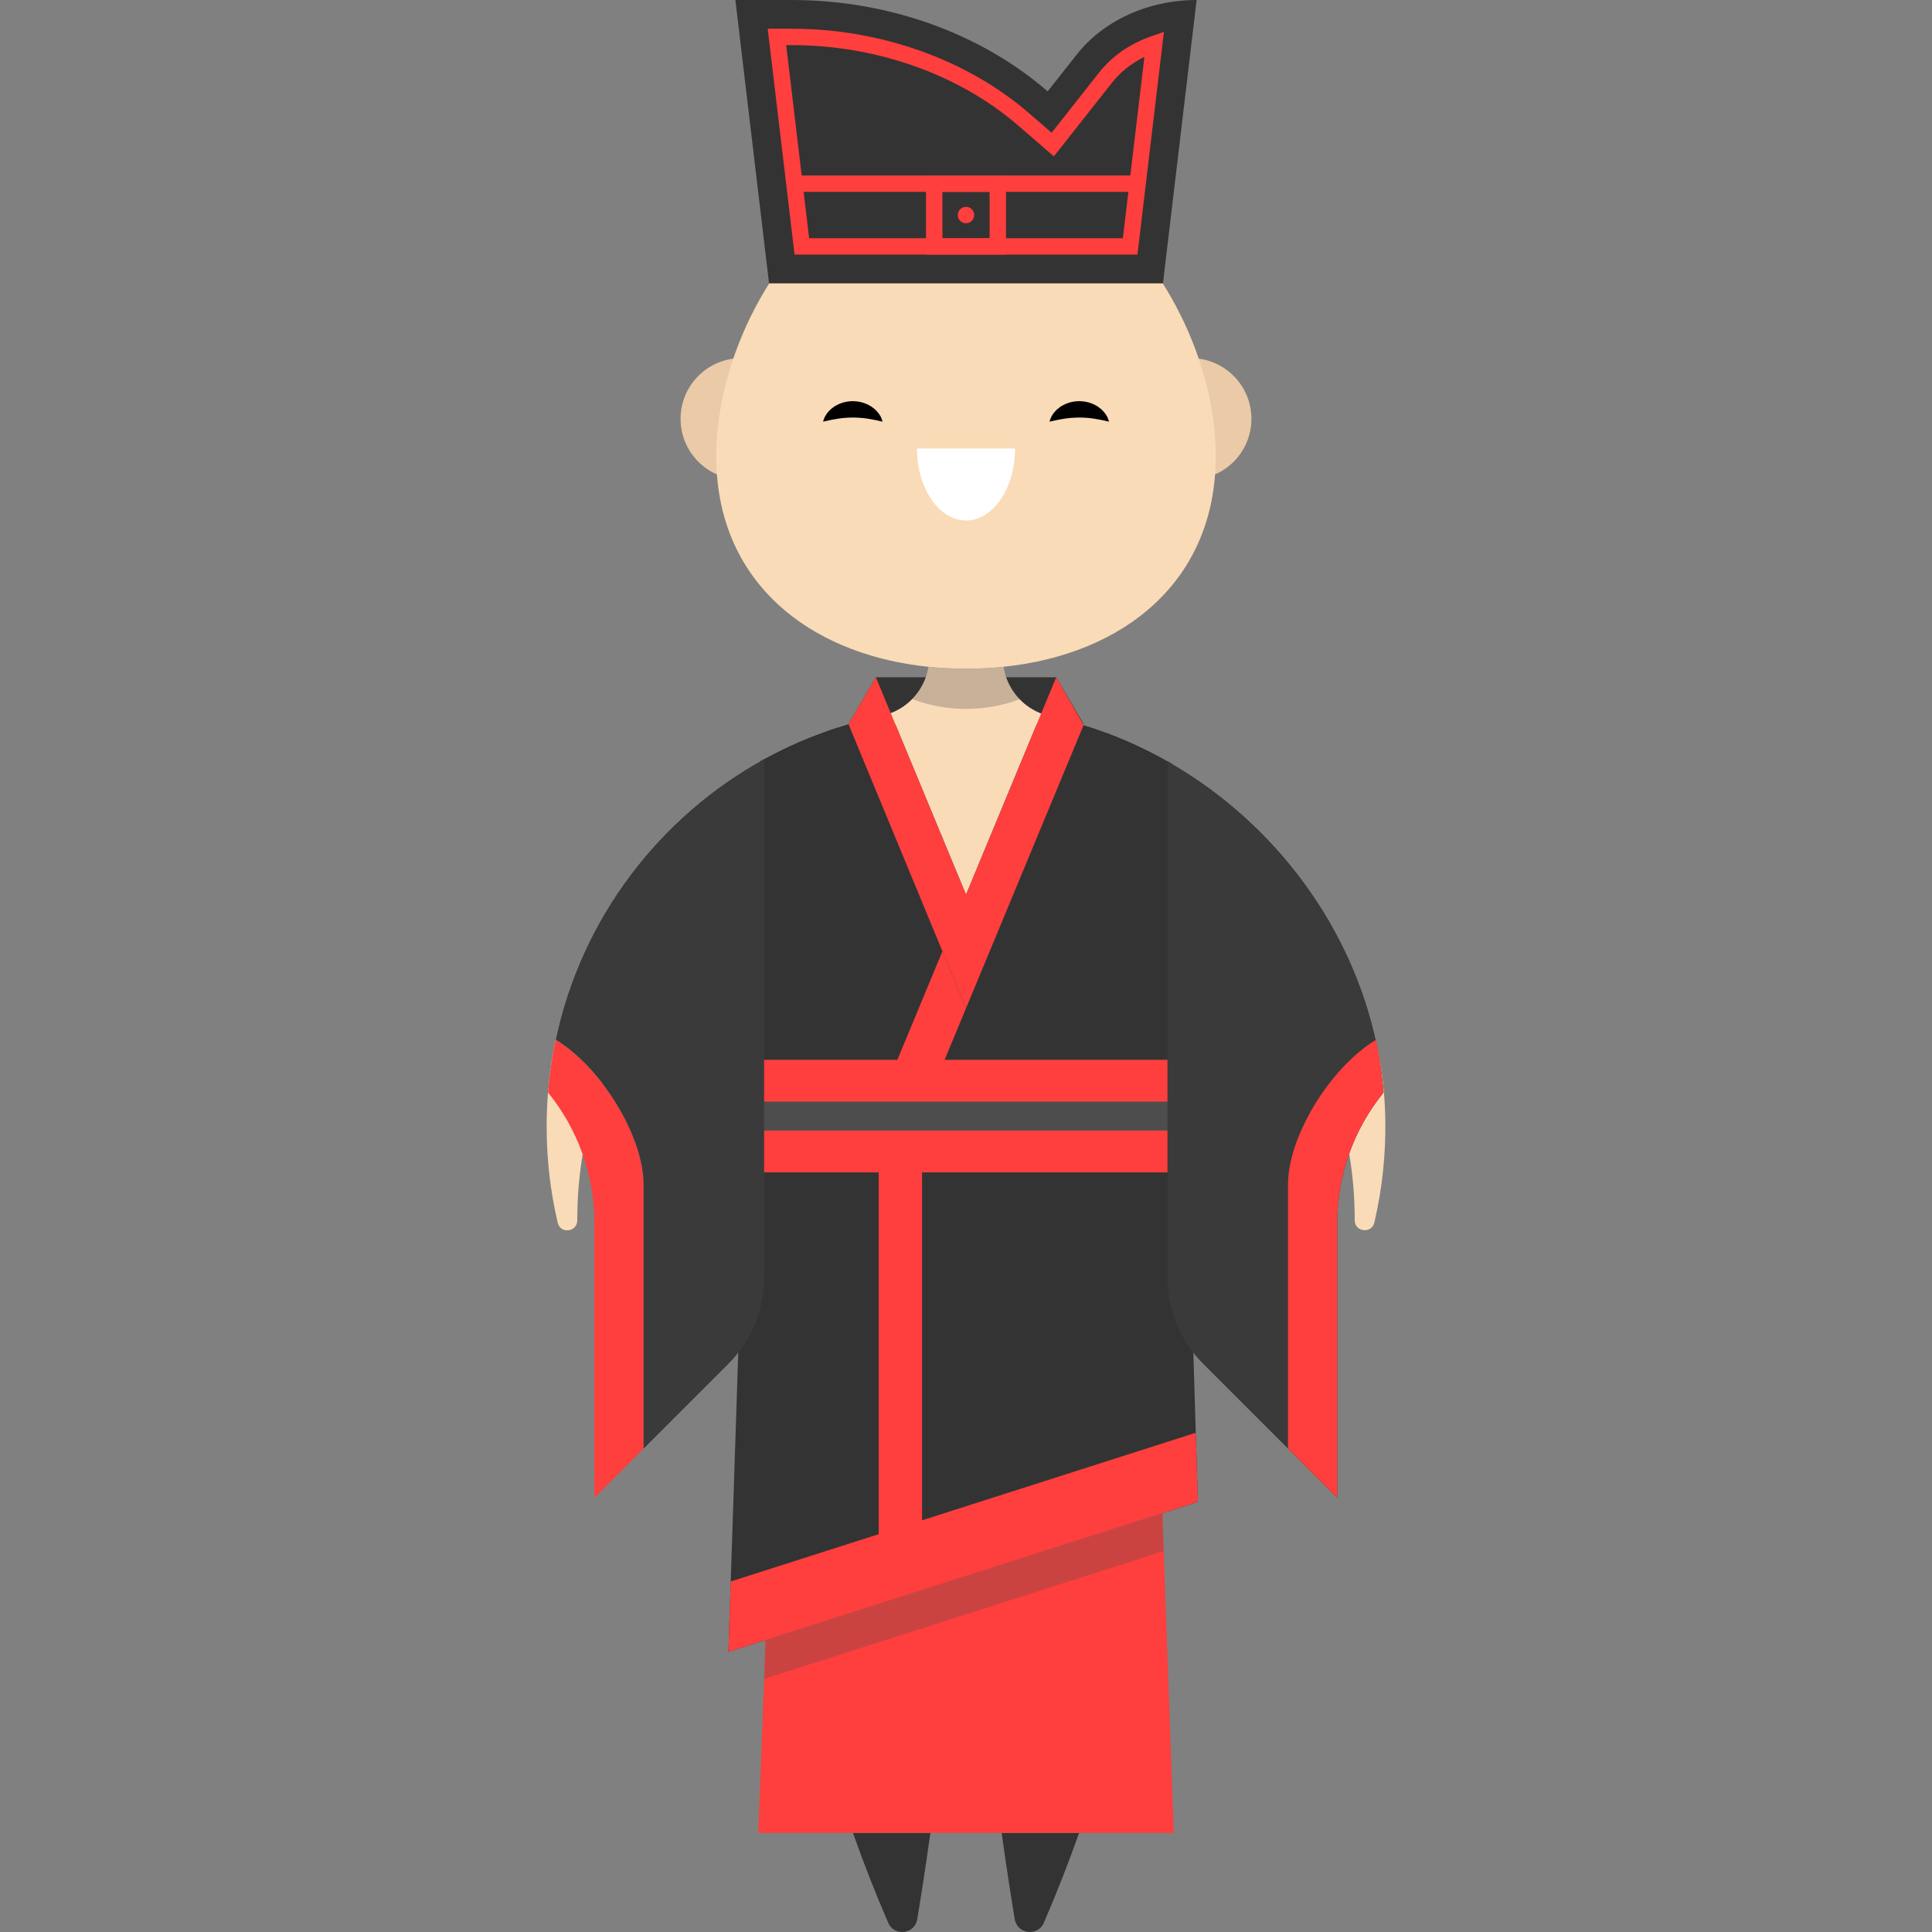 <?xml version="1.0" encoding="iso-8859-1"?>
<!-- Uploaded to: SVG Repo, www.svgrepo.com, Generator: SVG Repo Mixer Tools -->
<svg version="1.1" id="Layer_1" xmlns="http://www.w3.org/2000/svg" xmlns:xlink="http://www.w3.org/1999/xlink" 
	 viewBox="0 0 470.901 470.901" xml:space="preserve">
<rect x="0" y="0" width="470.901" height="470.901" fill="#808080" stroke="none"/>
<g>
	<polygon style="fill:#333333;" points="257.437,165.083 213.483,165.083 206.795,176.482 264.125,176.482 	"/>
	<path style="fill:#333333;" d="M226.765,446.753c-1.15,8.29-2.28,15.5-3.2,21.04c-0.6,3.65-5.6,4.27-7.07,0.87
		c-3.18-7.34-6.04-14.66-8.6-21.91H226.765z"/>
	<path style="fill:#333333;" d="M263.015,446.753c-2.56,7.25-5.42,14.57-8.6,21.91c-1.47,3.4-6.47,2.78-7.08-0.87
		c-0.92-5.54-2.05-12.75-3.2-21.04H263.015z"/>
	<path style="fill:#F9DBB7;" d="M337.655,273.003c0.13,8.6-0.8,16.97-2.67,24.97c-0.66,2.81-4.79,2.34-4.79-0.55v-0.22
		c0-5.46-0.46-10.81-1.35-16.01c-4.53-26.62-20.16-49.45-41.97-63.57c-0.77-0.5-1.54-0.98-2.32-1.45c-0.92-0.56-1.84-1.1-2.78-1.63
		c-13.69-7.7-22.13,20.54-38.95,20.54c-5.44,0-15.81-0.88-21,0c-10.86,1.84-23.42-25.75-32.69-20.54c-1.74,0.97-3.44,2-5.1,3.09
		c-18.51,11.97-32.57,30.23-39.18,51.76c-2.7,8.79-4.15,18.13-4.15,27.81v0.22c0.01,2.88-4.11,3.42-4.77,0.61
		c-1.76-7.52-2.7-15.36-2.7-23.42c0-2.8,0.11-5.58,0.34-8.32v-0.01c2.79-34.69,22.92-64.49,51.7-80.73
		c7.09-4.01,14.7-7.19,22.71-9.42c2.25-0.63,4.53-1.18,6.84-1.65c1.59-0.32,3.08-0.9,4.43-1.7c3.51-2.04,6.08-5.51,6.94-9.62
		l0.13-0.64c2.98,0.31,6.03,0.47,9.13,0.47s6.15-0.15,9.12-0.47l0.16,0.76c0.84,4.04,3.33,7.44,6.74,9.5
		c1.37,0.84,2.89,1.45,4.51,1.8c10.1,2.18,19.72,5.92,28.57,10.94c0.37,0.2,0.74,0.42,1.11,0.63c25.08,14.62,43.89,39.6,49.93,68.44
		c0.06,0.27,0.11,0.54,0.16,0.81C336.915,261.142,337.565,267.022,337.655,273.003z"/>
	<path style="opacity:0.29;fill:#4D4D4D;enable-background:new    ;" d="M248.555,170.421c-4.07,1.53-8.47,2.36-13.07,2.36
		c-4.62,0-9.05-0.84-13.14-2.38c1.93-1.95,3.093-4.323,3.88-7.24l0.198-1.192c2.98,0.31,6.082,0.553,9.182,0.553
		s5.927-0.126,8.897-0.446l0.258,1.325C245.486,166.266,246.47,168.204,248.555,170.421z"/>
	<path style="fill:#333333;" d="M291.965,366.059l-114.43,36.59l0.57-17.18l3.24-98.39l1.6-41.33l1.09-28.12l1.24-32.08
		c4.94-2.79,10.12-5.17,15.52-7.11c1.97-0.72,3.97-1.37,6-1.96l11.43,0.05l17.23,41.55l17.18-41.42l11.49,0.05
		c2.03,0.62,4.03,1.3,6,2.04c5.39,2.03,10.59,4.52,15.54,7.4l1.21,31.47l1.09,28.13l1.6,41.33l1.89,62.14L291.965,366.059z"/>
	<polygon style="fill:#FE3F3D;" points="289.075,285.749 181.835,285.749 182.455,258.313 288.455,258.313 	"/>
	<polygon style="fill:#4D4D4D;" points="289.075,275.547 181.835,275.547 182.455,268.514 288.455,268.514 	"/>
	<path style="fill:#FE3F3D;" d="M156.865,288.703v64.38l-12,12v-67.05c0-11.56-3.99-22.77-11.29-31.74v-0.01
		c0.35-4.37,0.98-8.66,1.86-12.85C146.825,260.413,156.865,277.142,156.865,288.703z"/>
	<path style="fill:#3A3A3A;" d="M186.245,185.003v126.43c0,7.86-3.12,15.39-8.68,20.95l-20.7,20.7v-64.38
		c0-11.56-10.04-28.29-21.43-35.27C141.645,223.932,160.595,199.122,186.245,185.003z"/>
	<path style="fill:#3A3A3A;" d="M337.225,266.283v0.01c-3.65,4.49-6.47,9.53-8.38,14.9s-2.91,11.06-2.91,16.84v67.05l-32.7-32.7
		c-5.56-5.56-8.68-13.09-8.68-20.95v-125.91c0.37,0.2,0.74,0.42,1.11,0.63c25.08,14.62,43.89,39.6,49.93,68.44
		c0.06,0.27,0.11,0.54,0.16,0.81C336.435,258.962,336.925,262.592,337.225,266.283z"/>
	<path style="fill:#FE3F3D;" d="M313.935,288.703v64.38l12,12v-67.05c0-11.56,3.99-22.77,11.29-31.74v-0.01
		c-0.35-4.37-0.98-8.66-1.86-12.85C323.975,260.413,313.935,277.142,313.935,288.703z"/>
	<polygon style="fill:#FE3F3D;" points="264.125,176.709 235.455,245.749 229.705,231.859 206.795,176.479 213.485,165.079 
		218.225,176.529 235.445,218.049 235.455,218.079 252.635,176.659 257.435,165.079 	"/>
	<polygon style="fill:#FE3F3D;" points="286.095,446.753 184.825,446.753 186.605,399.749 283.305,368.829 	"/>
	<polygon style="opacity:0.29;fill:#4D4D4D;enable-background:new    ;" points="283.305,368.829 186.605,399.749 186.248,409.197 
		186.605,409.082 283.305,378.163 283.636,378.057 	"/>
	<g>
		<circle style="fill:#EACAA7;" cx="180.672" cy="102.083" r="14.791"/>
		<circle style="fill:#EACAA7;" cx="290.229" cy="102.083" r="14.791"/>
	</g>
	<path style="fill:#F9DBB7;" d="M296.325,111.192c0,30.51-22.46,48.31-51.75,51.33c-2.97,0.32-6.02,0.47-9.12,0.47
		c-3.1,0-6.15-0.16-9.13-0.47c-1.49-0.15-2.97-0.34-4.42-0.57c-27.1-4.29-47.33-21.8-47.33-50.76c0-8.79,1.86-17.95,5.21-26.7
		c3.64-9.57,9.06-18.64,15.77-26.17c10.69-12,24.65-20.11,39.9-20.11c21.43,0,40.28,16,51.12,36.31
		C292.745,86.073,296.325,99.003,296.325,111.192z"/>
	<path style="fill:#FFFFFF;" d="M247.411,109.307c0,9.697-5.352,17.558-11.954,17.558c-6.602,0-11.954-7.861-11.954-17.558H247.411z
		"/>
	<g>
		<path d="M215.107,102.77c0,0-0.303-0.04-0.778-0.17c-0.234-0.078-0.532-0.14-0.829-0.189c-0.299-0.06-0.603-0.132-0.969-0.186
			c-0.345-0.076-0.715-0.135-1.097-0.184c-0.368-0.082-0.776-0.08-1.158-0.154c-0.403-0.009-0.794-0.077-1.2-0.08
			c-0.401-0.034-0.808-0.022-1.213-0.038c-0.405,0.017-0.811,0.008-1.212,0.041c-0.406,0.007-0.797,0.069-1.199,0.082
			c-0.382,0.074-0.79,0.073-1.157,0.155c-0.382,0.048-0.751,0.107-1.096,0.183c-0.361,0.049-0.683,0.133-0.988,0.199
			c-0.309,0.06-0.594,0.111-0.817,0.178c-0.461,0.116-0.775,0.164-0.775,0.164s0.059-0.289,0.251-0.763
			c0.092-0.242,0.22-0.528,0.416-0.818c0.187-0.301,0.415-0.637,0.719-0.948c0.148-0.161,0.311-0.322,0.481-0.492
			c0.18-0.151,0.376-0.296,0.578-0.452c0.401-0.321,0.882-0.551,1.382-0.808c0.517-0.196,1.06-0.427,1.642-0.519
			c0.574-0.15,1.177-0.162,1.776-0.201c0.599,0.039,1.201,0.054,1.776,0.204c0.581,0.096,1.125,0.322,1.641,0.521
			c0.499,0.257,0.981,0.488,1.381,0.808c0.201,0.156,0.398,0.299,0.578,0.452c0.17,0.17,0.334,0.329,0.481,0.491
			c0.299,0.306,0.545,0.654,0.737,0.96c0.208,0.3,0.323,0.576,0.404,0.807C215.037,102.472,215.107,102.77,215.107,102.77z"/>
		<path d="M270.298,102.77c0,0-0.303-0.04-0.778-0.17c-0.234-0.078-0.532-0.14-0.829-0.189c-0.299-0.06-0.603-0.132-0.969-0.186
			c-0.345-0.076-0.715-0.135-1.097-0.184c-0.368-0.082-0.776-0.08-1.158-0.154c-0.403-0.009-0.794-0.077-1.2-0.08
			c-0.401-0.034-0.808-0.022-1.213-0.038c-0.405,0.017-0.811,0.008-1.212,0.041c-0.406,0.007-0.797,0.069-1.199,0.082
			c-0.382,0.074-0.79,0.073-1.157,0.155c-0.382,0.048-0.752,0.107-1.097,0.183c-0.361,0.049-0.682,0.133-0.987,0.199
			c-0.309,0.06-0.594,0.111-0.817,0.178c-0.461,0.116-0.775,0.164-0.775,0.164s0.059-0.289,0.251-0.763
			c0.092-0.242,0.22-0.528,0.416-0.818c0.187-0.301,0.415-0.637,0.719-0.948c0.148-0.161,0.311-0.322,0.481-0.492
			c0.18-0.151,0.376-0.296,0.578-0.452c0.401-0.321,0.883-0.551,1.382-0.808c0.517-0.196,1.06-0.427,1.642-0.519
			c0.574-0.15,1.177-0.162,1.776-0.201c0.599,0.039,1.201,0.054,1.775,0.204c0.581,0.096,1.125,0.322,1.641,0.521
			c0.499,0.257,0.981,0.488,1.381,0.808c0.201,0.156,0.398,0.299,0.578,0.452c0.17,0.17,0.334,0.329,0.481,0.491
			c0.299,0.306,0.545,0.654,0.737,0.96c0.208,0.3,0.323,0.576,0.404,0.807C270.227,102.472,270.298,102.77,270.298,102.77z"/>
	</g>
	<path style="fill:#333333;" d="M291.66,0L291.66,0c-11.713,0-22.659,4.974-29.202,13.271l-7.097,8.998l0,0
		C238.878,8.02,216.402,0,192.949,0h-13.708l8.204,69.06h96.012L291.66,0z"/>
	<path style="fill:#FE3F3D;" d="M277.239,62.06h-83.576L187.121,7h5.827c21.637,0,42.717,7.495,57.834,20.564l5.54,4.789
		l11.632-14.747c3.107-3.941,7.504-6.979,12.715-8.786l3.019-1.047L277.239,62.06z M197.215,58.06h76.471l5.25-44.194
		c-3.153,1.55-5.827,3.663-7.841,6.217l-14.224,18.033l-8.704-7.526C233.766,18.141,213.639,11,192.949,11h-1.323L197.215,58.06z"/>
	<rect x="194.175" y="42.769" style="fill:#FE3F3D;" width="82.396" height="4"/>
	<path style="fill:#FE3F3D;" d="M245.201,62.06h-19.5V42.769h19.5V62.06z M229.701,58.06h11.5V46.769h-11.5V58.06z"/>
	
		<line style="fill:none;stroke:#FE3F3D;stroke-width:4;stroke-linecap:round;stroke-miterlimit:10;" x1="235.45" y1="52.415" x2="235.45" y2="52.415"/>
	<polygon style="fill:#FE3F3D;" points="291.965,366.059 177.535,402.649 178.105,385.469 291.455,349.219 	"/>
	<polygon style="fill:#FE3F3D;" points="235.455,245.749 228.875,261.599 215.605,265.819 229.705,231.859 	"/>
	<rect x="214.172" y="284.351" style="fill:#FE3F3D;" width="10.567" height="95.498"/>
</g>
</svg>